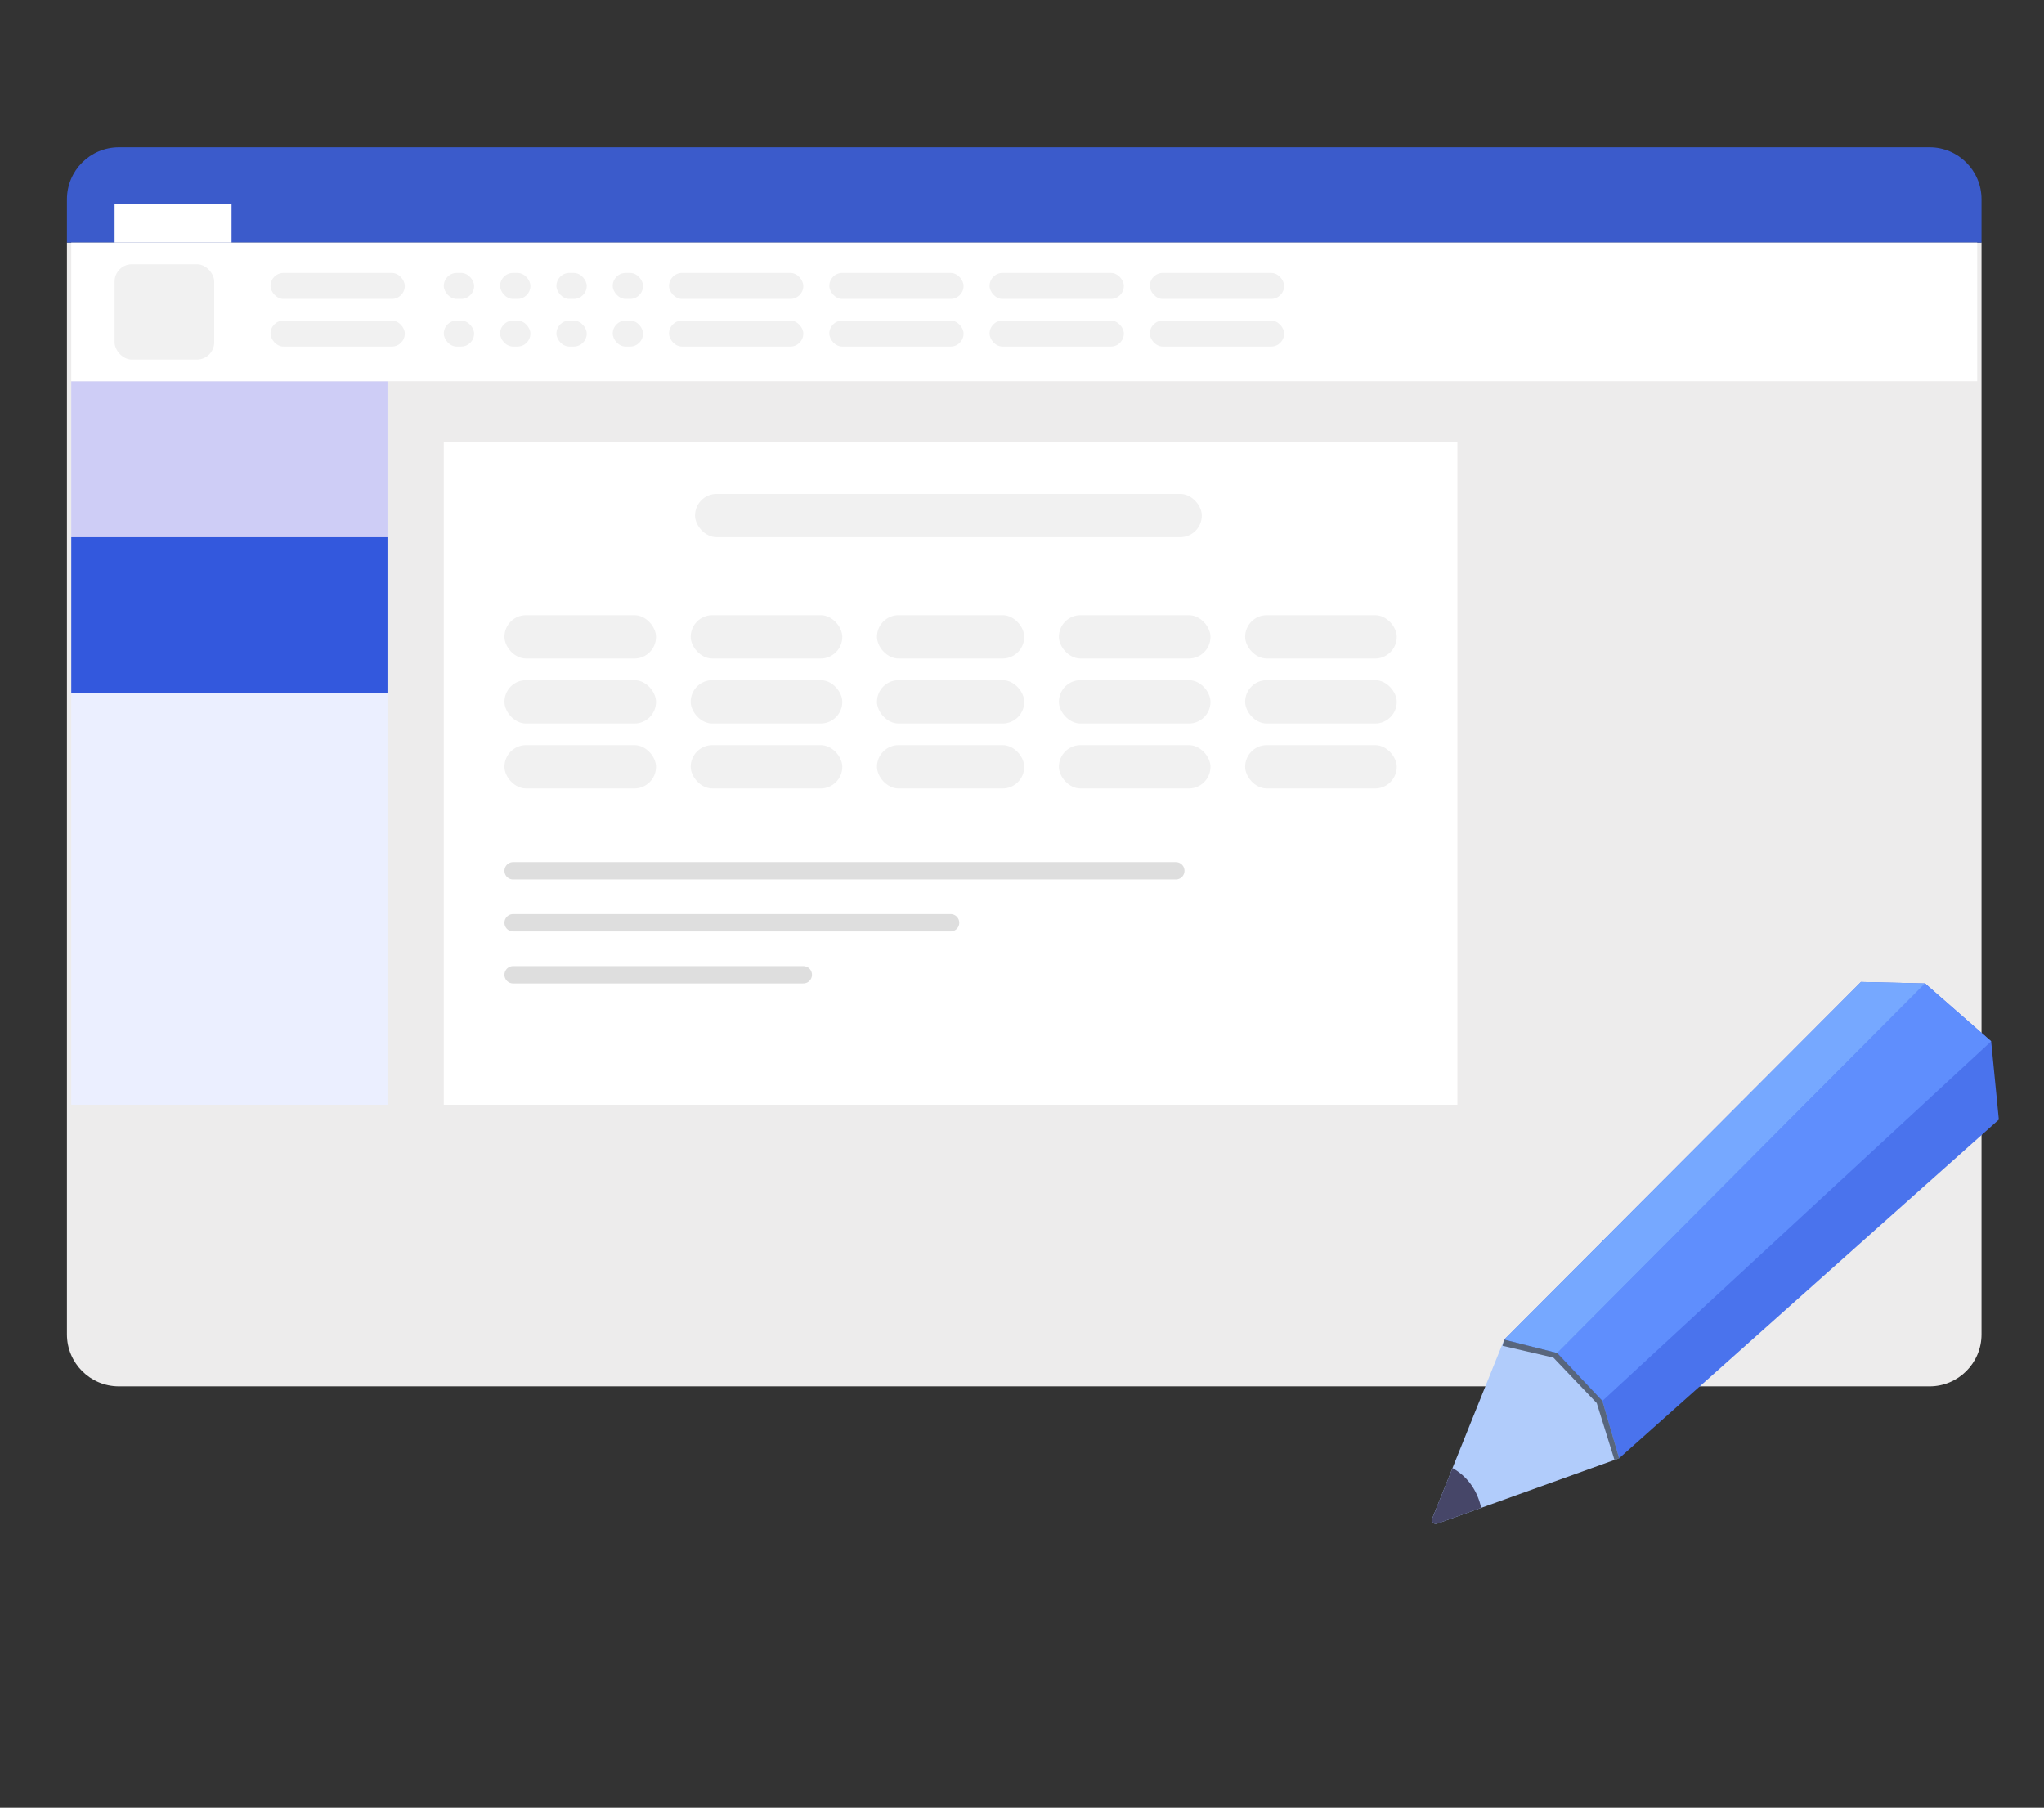 <svg width="458" height="405" viewBox="0 0 458 405" fill="none" xmlns="http://www.w3.org/2000/svg">
<rect x="0" y="0" width="458" height="405" fill="#333333" stroke="none"/>
<path d="M15 54.352H444V298.941C444 305.373 438.785 310.588 432.353 310.588H26.647C20.215 310.588 15 305.373 15 298.941V54.352Z" fill="#EDECEC"/>
<path d="M15 44.647C15 38.215 20.215 33 26.647 33H432.353C438.785 33 444 38.215 444 44.647V54.353H15V44.647Z" fill="#3B5BCB"/>
<rect x="99.441" y="99" width="227.118" height="148.5" fill="white"/>
<rect x="15.971" y="85.412" width="70.853" height="34.941" fill="#CECDF6"/>
<rect x="15.971" y="120.353" width="70.853" height="34.941" fill="#3358DD"/>
<rect x="15.971" y="155.294" width="70.853" height="92.206" fill="#EBEFFF"/>
<rect x="15.971" y="54.352" width="427.059" height="31.059" fill="white"/>
<rect x="25.677" y="59.206" width="22.323" height="21.353" rx="3.882" fill="#F1F1F1"/>
<rect x="60.617" y="61.148" width="30.088" height="5.824" rx="2.912" fill="#F1F1F1"/>
<rect x="149.912" y="61.148" width="30.088" height="5.824" rx="2.912" fill="#F1F1F1"/>
<rect x="185.823" y="61.148" width="30.088" height="5.824" rx="2.912" fill="#F1F1F1"/>
<rect x="221.735" y="61.148" width="30.088" height="5.824" rx="2.912" fill="#F1F1F1"/>
<rect x="257.647" y="61.148" width="30.088" height="5.824" rx="2.912" fill="#F1F1F1"/>
<rect x="99.441" y="61.148" width="6.794" height="5.824" rx="2.912" fill="#F1F1F1"/>
<rect x="112.059" y="61.148" width="6.794" height="5.824" rx="2.912" fill="#F1F1F1"/>
<rect x="124.677" y="61.148" width="6.794" height="5.824" rx="2.912" fill="#F1F1F1"/>
<rect x="137.294" y="61.148" width="6.794" height="5.824" rx="2.912" fill="#F1F1F1"/>
<rect x="60.617" y="71.823" width="30.088" height="5.824" rx="2.912" fill="#F1F1F1"/>
<rect x="149.912" y="71.823" width="30.088" height="5.824" rx="2.912" fill="#F1F1F1"/>
<rect x="185.823" y="71.823" width="30.088" height="5.824" rx="2.912" fill="#F1F1F1"/>
<rect x="221.735" y="71.823" width="30.088" height="5.824" rx="2.912" fill="#F1F1F1"/>
<rect x="257.647" y="71.823" width="30.088" height="5.824" rx="2.912" fill="#F1F1F1"/>
<rect x="99.441" y="71.823" width="6.794" height="5.824" rx="2.912" fill="#F1F1F1"/>
<rect x="112.059" y="71.823" width="6.794" height="5.824" rx="2.912" fill="#F1F1F1"/>
<rect x="124.677" y="71.823" width="6.794" height="5.824" rx="2.912" fill="#F1F1F1"/>
<rect x="137.294" y="71.823" width="6.794" height="5.824" rx="2.912" fill="#F1F1F1"/>
<rect x="25.677" y="45.617" width="26.206" height="8.735" fill="white"/>
<rect x="155.735" y="110.647" width="113.559" height="9.706" rx="4.853" fill="#F1F1F1"/>
<rect x="113.029" y="137.823" width="33.971" height="9.706" rx="4.853" fill="#F1F1F1"/>
<rect x="113.029" y="152.383" width="33.971" height="9.706" rx="4.853" fill="#F1F1F1"/>
<rect x="113.029" y="166.941" width="33.971" height="9.706" rx="4.853" fill="#F1F1F1"/>
<rect x="154.765" y="137.823" width="33.971" height="9.706" rx="4.853" fill="#F1F1F1"/>
<rect x="154.765" y="152.383" width="33.971" height="9.706" rx="4.853" fill="#F1F1F1"/>
<rect x="154.765" y="166.941" width="33.971" height="9.706" rx="4.853" fill="#F1F1F1"/>
<rect x="196.5" y="137.823" width="33" height="9.706" rx="4.853" fill="#F1F1F1"/>
<rect x="196.5" y="152.383" width="33" height="9.706" rx="4.853" fill="#F1F1F1"/>
<rect x="196.5" y="166.941" width="33" height="9.706" rx="4.853" fill="#F1F1F1"/>
<rect x="237.265" y="137.823" width="33.971" height="9.706" rx="4.853" fill="#F1F1F1"/>
<rect x="237.265" y="152.383" width="33.971" height="9.706" rx="4.853" fill="#F1F1F1"/>
<rect x="237.265" y="166.941" width="33.971" height="9.706" rx="4.853" fill="#F1F1F1"/>
<rect x="279" y="137.823" width="33.971" height="9.706" rx="4.853" fill="#F1F1F1"/>
<rect x="279" y="152.383" width="33.971" height="9.706" rx="4.853" fill="#F1F1F1"/>
<rect x="279" y="166.941" width="33.971" height="9.706" rx="4.853" fill="#F1F1F1"/>
<path d="M114.971 195.088H263.471" stroke="#DEDEDE" stroke-width="3.882" stroke-linecap="round"/>
<path d="M114.971 206.735H213" stroke="#DEDEDE" stroke-width="3.882" stroke-linecap="round"/>
<path d="M114.971 218.383H180" stroke="#DEDEDE" stroke-width="3.882" stroke-linecap="round"/>
<path d="M337.042 300.123L325.464 328.895L320.907 340.219C320.625 340.903 321.295 341.602 321.999 341.354L322.144 341.305L331.891 337.811L362.806 326.709C362.333 321.252 361.13 316.91 359.497 313.453C356.858 307.865 353.066 304.597 349.36 302.693C348.782 302.396 348.207 302.129 347.645 301.897C342.034 299.573 337.042 300.123 337.042 300.123Z" fill="#B1CCFB"/>
<path d="M416.985 219.99L337.042 300.123L347.088 302.661L348.911 303.124L359.043 313.862L362.808 326.699L447.882 250.832L446.16 233.283L431.827 220.742L431.349 220.324L416.985 219.99Z" fill="#4A73ED"/>
<path d="M431.349 220.324L369.669 282.283L349.362 302.684L348.911 303.124L359.043 313.862L359.499 313.443L446.161 233.283L431.827 220.742L431.349 220.324Z" fill="#5F8EFD"/>
<path d="M416.985 219.99L337.042 300.123L347.088 302.661L348.911 303.124L349.362 302.684L369.668 282.283L431.349 220.324L416.985 219.99Z" fill="#76A8FF"/>
<path d="M325.464 328.894L320.907 340.219C320.625 340.903 321.295 341.602 321.999 341.354L322.144 341.305L331.891 337.811C331.509 336.091 330.788 334.148 329.461 332.384C328.489 331.082 327.187 329.878 325.464 328.894Z" fill="#464668"/>
<path opacity="0.5" d="M361.752 327.051L357.783 314.34L348.068 304.15L336.683 301.498L337.042 300.123L348.911 303.124L359.043 313.862L362.806 326.709L361.752 327.051Z" fill="black"/>
</svg>
